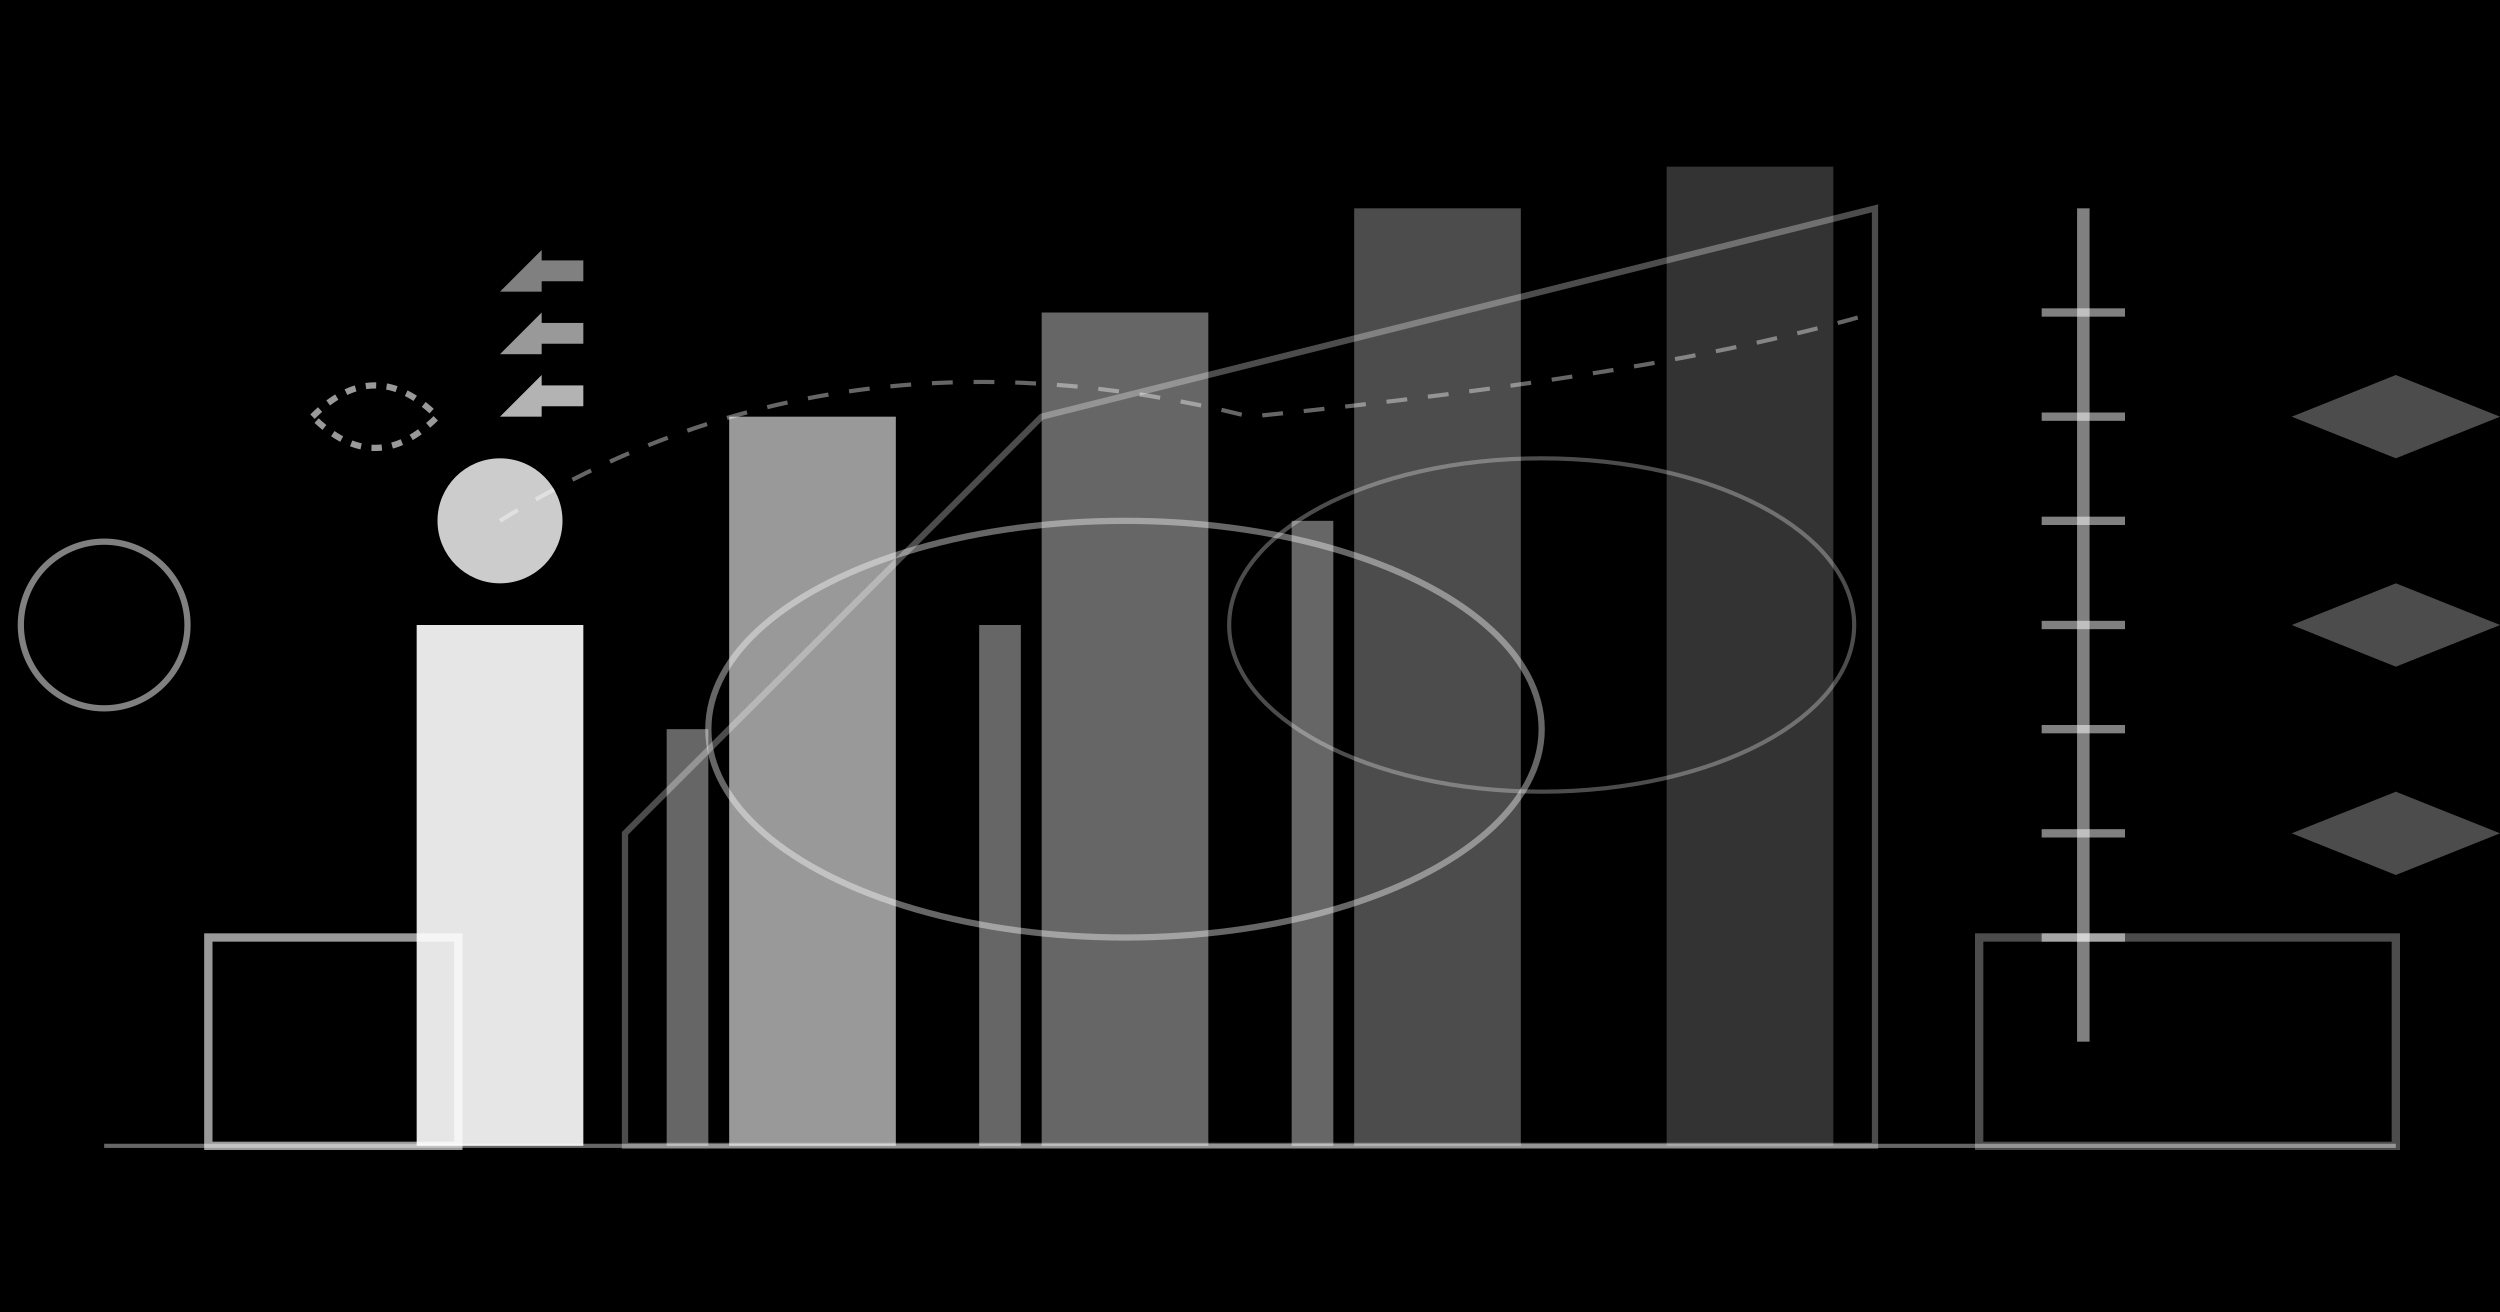 <svg width="1200" height="630" xmlns="http://www.w3.org/2000/svg">
  <rect width="1200" height="630" fill="#000000"/>
  
  <!-- Social comparison bars of different heights -->
  <rect x="200" y="300" width="80" height="250" fill="#ffffff" opacity="0.9">
    <animate attributeName="opacity" values="0.7;1;0.7" dur="3s" repeatCount="indefinite"/>
  </rect>
  <rect x="350" y="200" width="80" height="350" fill="#ffffff" opacity="0.6">
    <animate attributeName="opacity" values="0.4;0.8;0.4" dur="4s" repeatCount="indefinite"/>
  </rect>
  <rect x="500" y="150" width="80" height="400" fill="#ffffff" opacity="0.4">
    <animate attributeName="opacity" values="0.2;0.6;0.2" dur="5s" repeatCount="indefinite"/>
  </rect>
  <rect x="650" y="100" width="80" height="450" fill="#ffffff" opacity="0.3">
    <animate attributeName="opacity" values="0.1;0.5;0.1" dur="6s" repeatCount="indefinite"/>
  </rect>
  <rect x="800" y="80" width="80" height="470" fill="#ffffff" opacity="0.2">
    <animate attributeName="opacity" values="0.1;0.4;0.1" dur="7s" repeatCount="indefinite"/>
  </rect>
  
  <!-- Focus person (feeling deprived) -->
  <circle cx="240" cy="250" r="30" fill="#ffffff" opacity="0.8">
    <animate attributeName="opacity" values="0.6;1;0.6" dur="2s" repeatCount="indefinite"/>
  </circle>
  
  <!-- Comparison arrows pointing upward -->
  <polygon points="240,200 260,180 260,185 280,185 280,195 260,195 260,200" fill="#ffffff" opacity="0.7">
    <animate attributeName="opacity" values="0.5;0.9;0.5" dur="3s" repeatCount="indefinite"/>
  </polygon>
  <polygon points="240,170 260,150 260,155 280,155 280,165 260,165 260,170" fill="#ffffff" opacity="0.6">
    <animate attributeName="opacity" values="0.4;0.8;0.4" dur="4s" repeatCount="indefinite"/>
  </polygon>
  <polygon points="240,140 260,120 260,125 280,125 280,135 260,135 260,140" fill="#ffffff" opacity="0.5">
    <animate attributeName="opacity" values="0.3;0.7;0.3" dur="5s" repeatCount="indefinite"/>
  </polygon>
  
  <!-- Reference groups -->
  <ellipse cx="540" cy="350" rx="200" ry="100" fill="none" stroke="#ffffff" stroke-width="3" opacity="0.4">
    <animate attributeName="opacity" values="0.2;0.6;0.2" dur="8s" repeatCount="indefinite"/>
  </ellipse>
  <ellipse cx="740" cy="300" rx="150" ry="80" fill="none" stroke="#ffffff" stroke-width="2" opacity="0.3">
    <animate attributeName="opacity" values="0.1;0.5;0.1" dur="9s" repeatCount="indefinite"/>
  </ellipse>
  
  <!-- Perception vs reality -->
  <rect x="100" y="450" width="120" height="100" fill="none" stroke="#ffffff" stroke-width="4" opacity="0.6">
    <animate attributeName="opacity" values="0.4;0.8;0.4" dur="5s" repeatCount="indefinite"/>
  </rect>
  <rect x="950" y="450" width="200" height="100" fill="none" stroke="#ffffff" stroke-width="4" opacity="0.3">
    <animate attributeName="opacity" values="0.1;0.5;0.1" dur="7s" repeatCount="indefinite"/>
  </rect>
  
  <!-- Social ladder -->
  <line x1="1000" y1="100" x2="1000" y2="500" stroke="#ffffff" stroke-width="6" opacity="0.5">
    <animate attributeName="opacity" values="0.3;0.7;0.3" dur="6s" repeatCount="indefinite"/>
  </line>
  <line x1="980" y1="150" x2="1020" y2="150" stroke="#ffffff" stroke-width="4" opacity="0.5">
    <animate attributeName="opacity" values="0.3;0.7;0.3" dur="6s" repeatCount="indefinite"/>
  </line>
  <line x1="980" y1="200" x2="1020" y2="200" stroke="#ffffff" stroke-width="4" opacity="0.5">
    <animate attributeName="opacity" values="0.3;0.7;0.3" dur="6s" repeatCount="indefinite"/>
  </line>
  <line x1="980" y1="250" x2="1020" y2="250" stroke="#ffffff" stroke-width="4" opacity="0.5">
    <animate attributeName="opacity" values="0.3;0.7;0.3" dur="6s" repeatCount="indefinite"/>
  </line>
  <line x1="980" y1="300" x2="1020" y2="300" stroke="#ffffff" stroke-width="4" opacity="0.5">
    <animate attributeName="opacity" values="0.3;0.7;0.3" dur="6s" repeatCount="indefinite"/>
  </line>
  <line x1="980" y1="350" x2="1020" y2="350" stroke="#ffffff" stroke-width="4" opacity="0.5">
    <animate attributeName="opacity" values="0.3;0.7;0.3" dur="6s" repeatCount="indefinite"/>
  </line>
  <line x1="980" y1="400" x2="1020" y2="400" stroke="#ffffff" stroke-width="4" opacity="0.5">
    <animate attributeName="opacity" values="0.3;0.7;0.3" dur="6s" repeatCount="indefinite"/>
  </line>
  <line x1="980" y1="450" x2="1020" y2="450" stroke="#ffffff" stroke-width="4" opacity="0.5">
    <animate attributeName="opacity" values="0.3;0.7;0.3" dur="6s" repeatCount="indefinite"/>
  </line>
  
  <!-- Frustration indicators -->
  <path d="M 150,200 Q 180,170 210,200 Q 180,230 150,200" 
        fill="none" stroke="#ffffff" stroke-width="3" opacity="0.6" stroke-dasharray="5,5">
    <animate attributeName="opacity" values="0.4;0.8;0.4" dur="2s" repeatCount="indefinite"/>
    <animateTransform attributeName="transform" type="rotate" values="0 180 200; 360 180 200" dur="4s" repeatCount="indefinite"/>
  </path>
  
  <!-- Inequality gap -->
  <polygon points="300,400 500,200 700,150 900,100 900,550 700,550 500,550 300,550" fill="none" stroke="#ffffff" stroke-width="3" opacity="0.3">
    <animate attributeName="opacity" values="0.2;0.5;0.2" dur="10s" repeatCount="indefinite"/>
  </polygon>
  
  <!-- Social mobility barriers -->
  <rect x="320" y="350" width="20" height="200" fill="#ffffff" opacity="0.4">
    <animate attributeName="opacity" values="0.2;0.6;0.2" dur="7s" repeatCount="indefinite"/>
  </rect>
  <rect x="470" y="300" width="20" height="250" fill="#ffffff" opacity="0.4">
    <animate attributeName="opacity" values="0.2;0.6;0.2" dur="8s" repeatCount="indefinite"/>
  </rect>
  <rect x="620" y="250" width="20" height="300" fill="#ffffff" opacity="0.4">
    <animate attributeName="opacity" values="0.2;0.6;0.2" dur="9s" repeatCount="indefinite"/>
  </rect>
  
  <!-- Aspiration vs achievement -->
  <path d="M 240,250 Q 400,150 600,200 Q 800,180 900,150" 
        fill="none" stroke="#ffffff" stroke-width="2" opacity="0.4" stroke-dasharray="10,10">
    <animate attributeName="opacity" values="0.2;0.6;0.2" dur="12s" repeatCount="indefinite"/>
  </path>
  
  <!-- Emotional response -->
  <circle cx="50" cy="300" r="40" fill="none" stroke="#ffffff" stroke-width="3" opacity="0.5">
    <animate attributeName="opacity" values="0.3;0.7;0.3" dur="3s" repeatCount="indefinite"/>
    <animateTransform attributeName="transform" type="scale" values="1;1.2;1" dur="4s" repeatCount="indefinite"/>
  </circle>
  
  <!-- Status symbols -->
  <polygon points="1100,200 1150,180 1200,200 1150,220" fill="#ffffff" opacity="0.3">
    <animate attributeName="opacity" values="0.1;0.5;0.1" dur="8s" repeatCount="indefinite"/>
  </polygon>
  <polygon points="1100,300 1150,280 1200,300 1150,320" fill="#ffffff" opacity="0.3">
    <animate attributeName="opacity" values="0.1;0.5;0.1" dur="9s" repeatCount="indefinite"/>
  </polygon>
  <polygon points="1100,400 1150,380 1200,400 1150,420" fill="#ffffff" opacity="0.3">
    <animate attributeName="opacity" values="0.1;0.5;0.1" dur="10s" repeatCount="indefinite"/>
  </polygon>
  
  <!-- Comparison baseline -->
  <line x1="50" y1="550" x2="1150" y2="550" stroke="#ffffff" stroke-width="2" opacity="0.4">
    <animate attributeName="opacity" values="0.2;0.6;0.2" dur="11s" repeatCount="indefinite"/>
  </line>
</svg>
